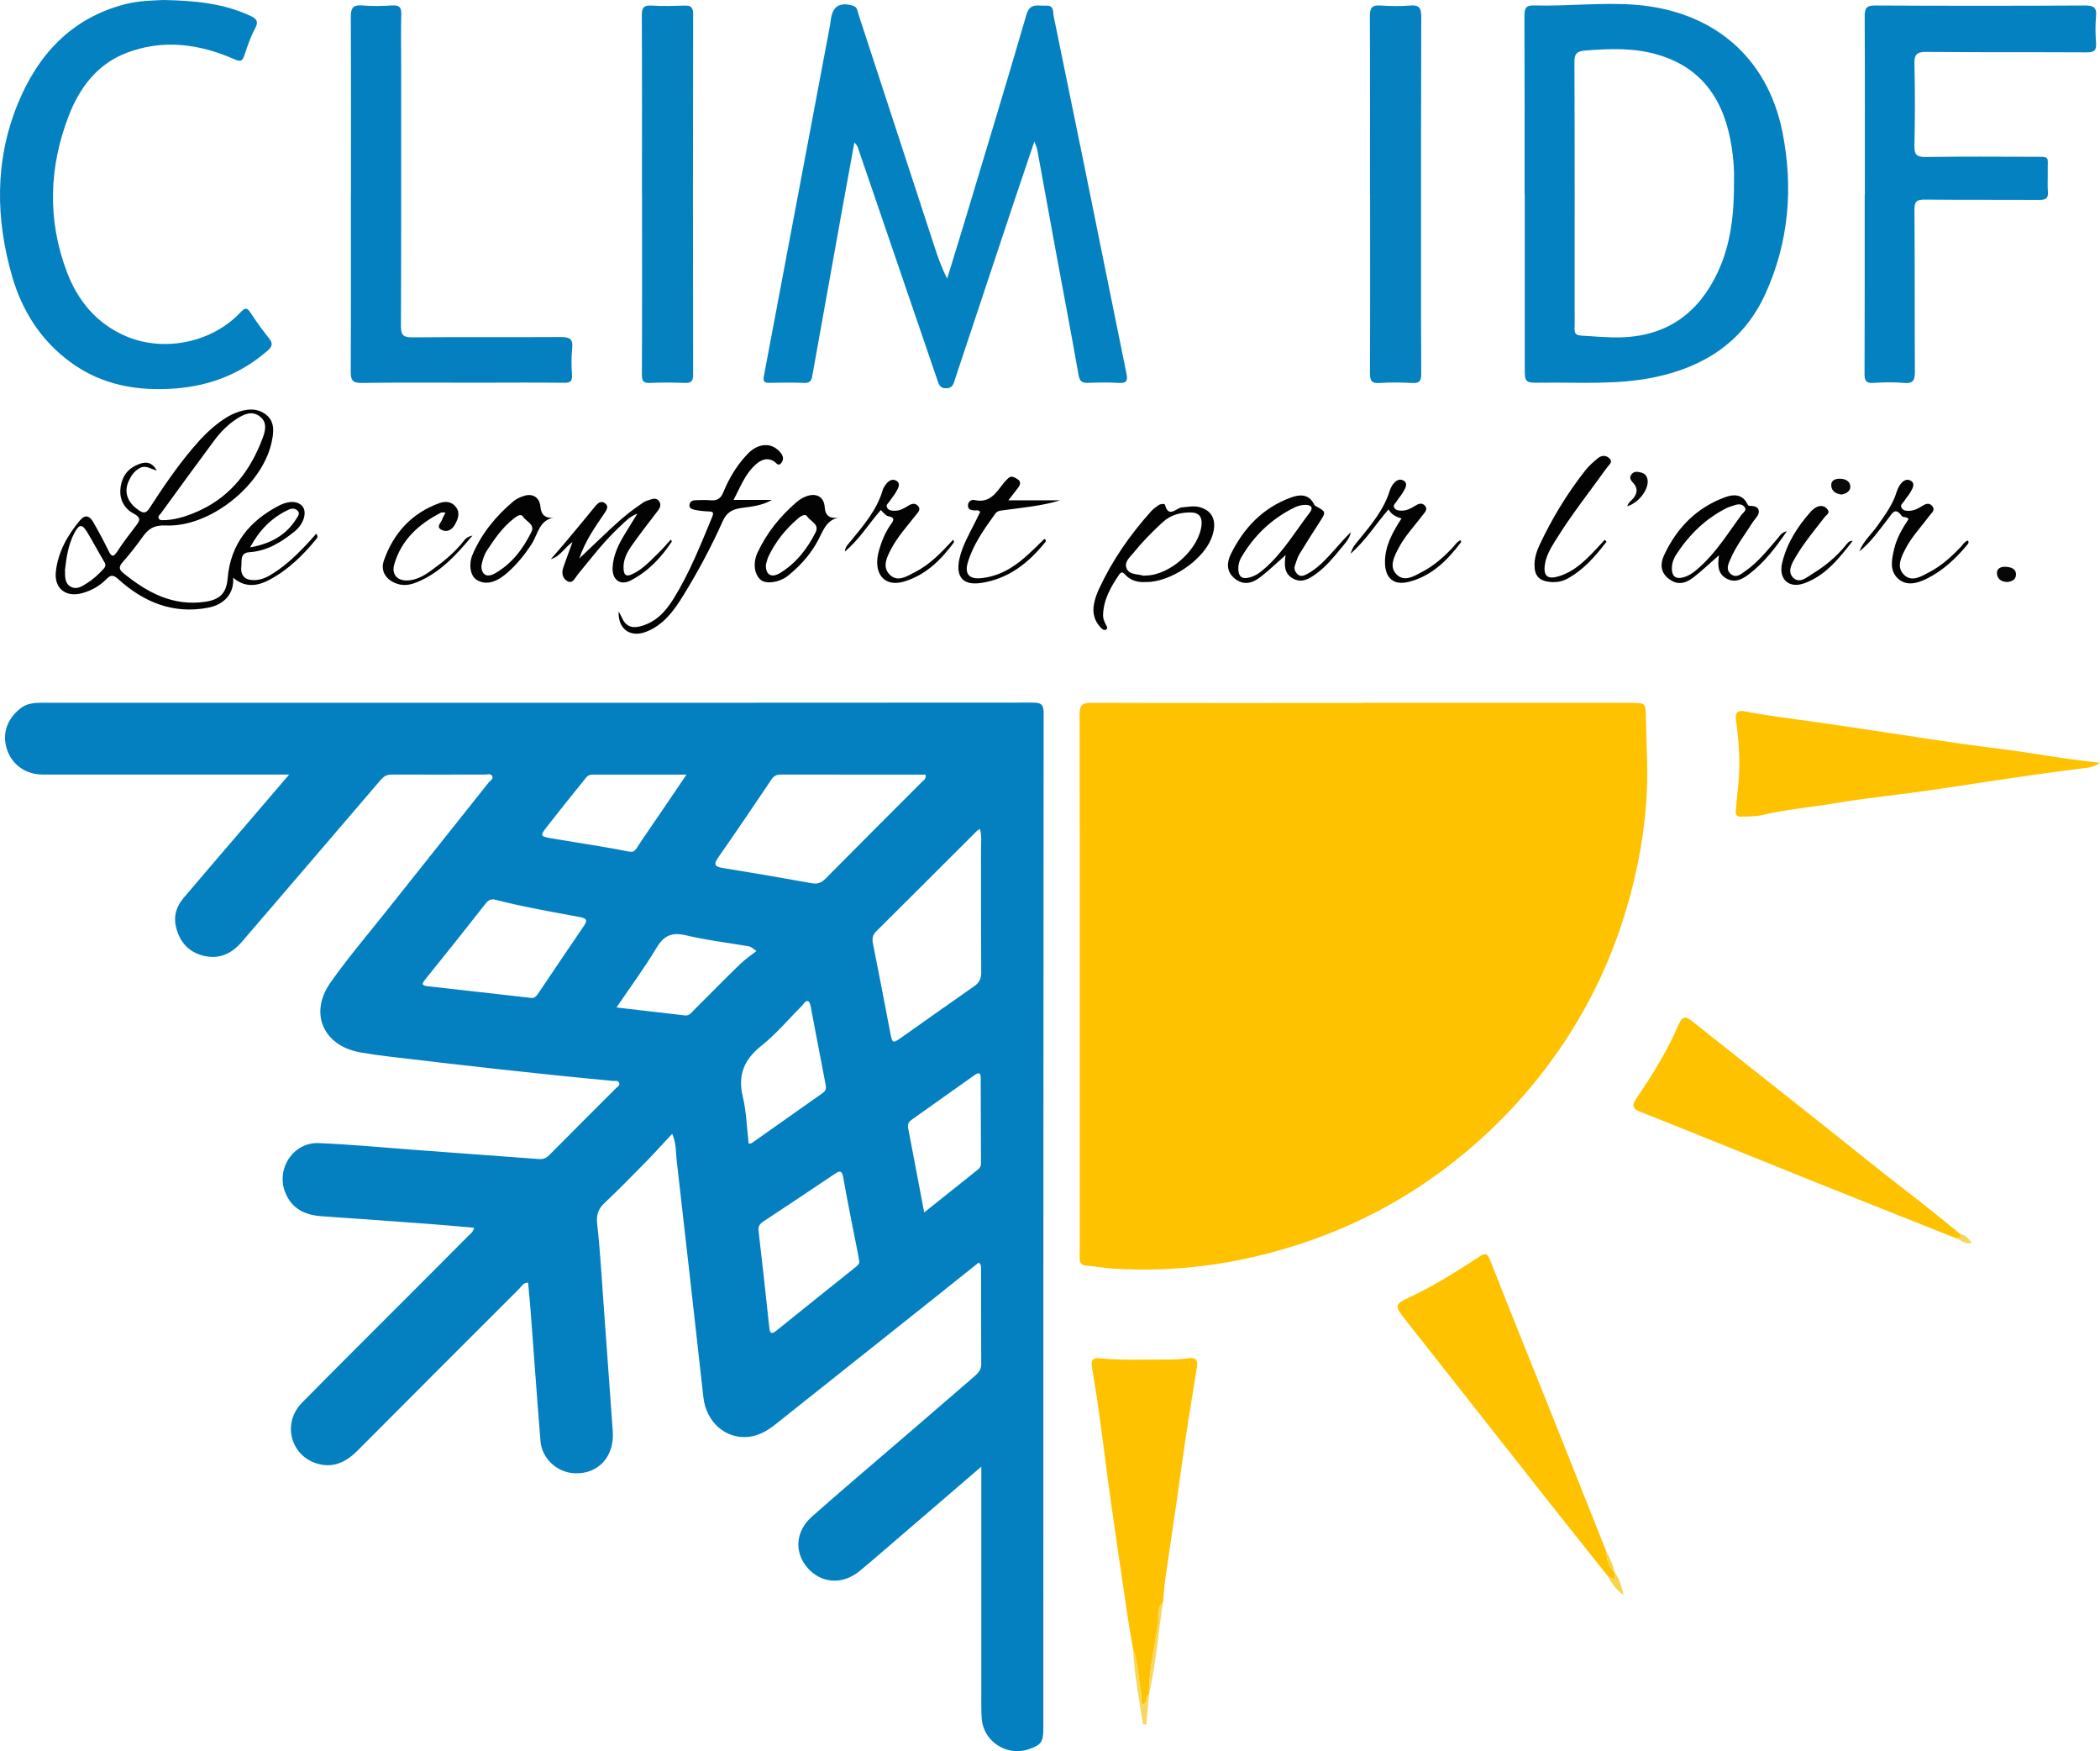 <?xml version="1.0" encoding="UTF-8"?><svg id="Calque_3" xmlns="http://www.w3.org/2000/svg" viewBox="0 0 282.01 235.12"><defs><style>.cls-1{fill:#fec200;}.cls-1,.cls-2,.cls-3,.cls-4,.cls-5,.cls-6,.cls-7,.cls-8,.cls-9,.cls-10,.cls-11,.cls-12,.cls-13{stroke-width:0px;}.cls-2{fill:#020202;}.cls-3{fill:#040404;}.cls-4{fill:#030303;}.cls-5{fill:#0480c0;}.cls-6{fill:#f4d759;}.cls-7{fill:#0481c0;}.cls-8{fill:#0581c0;}.cls-9{fill:#090909;}.cls-10{fill:#0581bf;}.cls-11{fill:#f7d85c;}.cls-12{fill:#f5d54e;}.cls-13{fill:#070707;}</style></defs><path class="cls-5" d="m131.76,196.93c-3.7,3.18-7.06,6.07-10.43,8.96-1.96,1.68-3.89,3.38-5.88,5.02-2.3,1.9-5.16,1.7-7.01-.42-1.8-2.08-1.64-4.89.6-6.88,4.19-3.71,8.47-7.32,12.71-10.97,3.06-2.64,6.12-5.28,9.18-7.92.49-.42.84-.86.84-1.57-.03-4.27-.01-8.54-.02-12.82,0-.26.04-.54-.32-.82-2.33,1.86-4.67,3.74-7.03,5.61-6.78,5.39-13.56,10.78-20.34,16.17-1.06.84-2.23,1.49-3.59,1.62-3.08.3-5.64-2.02-6.01-5.31-1.18-10.64-2.39-21.28-3.6-31.91-.12-1.04-.02-2.13-.59-3.47-1.17,1.25-2.2,2.4-3.28,3.51-1.9,1.94-3.79,3.88-5.77,5.74-.9.84-1.17,1.65-1.02,2.91.41,3.58.59,7.18.86,10.77.42,5.67.83,11.35,1.23,17.02.23,3.37-1.91,5.73-5.07,5.63-2.39-.08-4.45-1.95-4.64-4.34-.47-5.81-.88-11.62-1.32-17.42-.1-1.27-.22-2.55-.34-3.84-.64-.02-.86.49-1.18.81-7.24,7.23-14.48,14.47-21.7,21.72-1.47,1.48-3.14,2.38-5.27,1.82-3.74-.98-4.95-5.45-2.21-8.23,4.62-4.69,9.3-9.33,13.95-13.99,2.77-2.77,5.54-5.54,8.29-8.32.3-.31.71-.54.88-1.17-1.92-.17-3.8-.35-5.69-.49-4.92-.37-9.85-.72-14.77-1.06-2.26-.15-4.04-.99-4.92-3.21-1.26-3.17,1.1-6.76,4.51-6.61,4.31.18,8.6.59,12.9.91,5.54.41,11.09.82,16.63,1.23.57.04,1-.1,1.42-.53,2.97-3.01,5.97-5.98,8.96-8.98.2-.2.59-.37.42-.74-.16-.35-.55-.21-.84-.24-9.96-.93-19.89-2.06-29.82-3.24-1.37-.16-2.73-.35-4.09-.59-4.96-.87-6.92-5.23-4.02-9.36,2.3-3.27,4.9-6.32,7.39-9.45,4.61-5.81,9.24-11.61,13.86-17.42.2-.25.67-.46.48-.86-.18-.39-.64-.21-.97-.21-4.18,0-8.37.02-12.55,0-.65,0-1.05.25-1.46.72-6.21,7.26-12.43,14.51-18.65,21.75-1.35,1.57-3,2.36-5.09,1.87-2.07-.49-3.27-1.88-3.75-3.9-.35-1.45.07-2.75,1-3.85,3.13-3.7,6.3-7.36,9.45-11.04,1.5-1.75,2.99-3.5,4.75-5.55-.96,0-1.59,0-2.23,0-10.28,0-20.56,0-30.85,0-2.27,0-4.11-1.29-4.8-3.33-.71-2.11-.03-4.11,1.79-5.55.88-.69,1.86-.76,2.89-.76,17.32,0,34.63,0,51.95,0,27.02,0,54.04,0,81.06-.02,1.08,0,1.51.15,1.51,1.41-.04,45.44-.04,90.87-.04,136.31,0,1.86-.29,2.24-2.07,2.83-2.86.93-5.96-1.09-6.2-4.09-.09-1.11-.06-2.22-.06-3.33,0-9.61,0-19.22,0-28.84,0-.43,0-.86,0-1.7Zm-.15-85.65c-.22.14-.34.2-.43.29-4.51,4.49-9,9-13.52,13.48-.52.51-.55,1.02-.42,1.69.79,3.96,1.56,7.93,2.31,11.89.27,1.44.33,1.49,1.49.67,3.27-2.3,6.53-4.63,9.81-6.91.7-.49.93-1.05.92-1.9-.04-5.47-.02-10.95-.03-16.42,0-.88.13-1.77-.14-2.79Zm-7.3-7.28c-6.53,0-13.02,0-19.51-.01-.57,0-.9.22-1.2.66-2.36,3.49-4.71,6.99-7.13,10.44-.7,1-.48,1.27.62,1.45,3.98.64,7.96,1.32,11.93,2.04.81.15,1.31-.08,1.86-.64,4.28-4.33,8.6-8.62,12.89-12.93.23-.23.62-.39.53-1.01Zm-8.94,65.32c-.04-.31-.05-.49-.09-.66-.69-3.53-1.42-7.04-2.04-10.58-.18-1.03-.53-.89-1.18-.45-3.17,2.13-6.34,4.25-9.53,6.35-.51.33-.73.66-.66,1.29.5,4.32.98,8.63,1.44,12.95.08.75.26.98.94.44,3.52-2.84,7.05-5.67,10.58-8.49.33-.26.62-.5.55-.85Zm-44.03-35.33c.2.04.57-.07.87-.51,2.05-3.06,4.11-6.1,6.19-9.15.45-.67.51-1.01-.48-1.2-3.79-.7-7.59-1.36-11.33-2.32-.59-.15-.96-.03-1.36.48-2.68,3.42-5.38,6.81-8.11,10.19-.5.62-.52.84.34.93,4.54.5,9.08,1.03,13.89,1.57Zm29.2,19.56c.24-.04.35-.03.41-.08,3.19-2.25,6.37-4.5,9.56-6.75.51-.35.43-.77.33-1.28-.67-3.39-1.29-6.79-1.95-10.19-.06-.29-.14-.73-.34-.82-.38-.16-.57.3-.8.54-1.82,1.82-3.49,3.83-5.49,5.42-2.33,1.86-3.21,3.91-2.51,6.85.49,2.04.54,4.19.79,6.3Zm-8.36-49.55c-4.44,0-8.56,0-12.68,0-.59,0-.84.47-1.14.83-1.68,2.07-3.34,4.15-4.98,6.25-.86,1.1-.8,1.22.63,1.47,2.89.49,5.79.92,8.67,1.44,2.97.53,2.14.79,3.7-1.46,1.89-2.73,3.74-5.49,5.8-8.52Zm31.94,58.77c2.58-2.06,4.9-3.91,7.22-5.76.26-.21.4-.46.4-.8-.01-3.82-.02-7.64-.04-11.46,0-.56-.14-.9-.77-.45-2.82,2.01-5.64,4.01-8.47,6.01-.4.28-.61.59-.51,1.11.71,3.69,1.41,7.38,2.16,11.35Zm-41.32-27.51c3.21.37,6.2.72,9.18,1.07.59.07.87-.38,1.2-.71,2.08-2.07,4.13-4.17,6.24-6.21.66-.64,1.44-1.15,2.16-1.72-.59-.49-.83-.61-1.08-.65-2.8-.48-5.63-.81-8.39-1.47-1.9-.45-2.95.03-3.95,1.69-1.61,2.69-3.48,5.22-5.37,8Z"/><path class="cls-1" d="m183.02,94.36c11.97,0,23.94,0,35.92,0,2.06,0,2.05,0,2.09,2.04.07,3.68.32,7.35.06,11.05-.39,5.66-1.52,11.14-3.29,16.52-1.85,5.64-4.41,10.92-7.68,15.86-4.32,6.53-9.61,12.15-15.86,16.9-6.15,4.66-12.89,8.13-20.22,10.46-8.07,2.57-16.34,3.69-24.81,3.11-1.11-.08-2.2-.29-3.31-.38-.66-.06-.95-.32-.93-1,.03-1.29.01-2.58.01-3.87,0-23.05.02-46.09-.02-69.14,0-1.28.39-1.56,1.58-1.55,12.15.04,24.3.02,36.45.02h0Z"/><path class="cls-7" d="m114.73,19.14c-.54,2.98-1.07,5.85-1.59,8.73-1.36,7.55-2.72,15.1-4.07,22.66-.11.61-.36.91-1.06.88-1.56-.06-3.12-.05-4.67-.01-.74.02-.89-.22-.75-.95,2.97-15.69,5.92-31.38,8.88-47.08.04-.22.06-.44.09-.66.24-1.87,1.17-2.46,2.97-1.95.62.18.61.7.75,1.14,3.38,10.33,6.76,20.66,10.14,30.99.49,1.5.99,3,1.78,4.51.84-2.76,1.7-5.52,2.53-8.28,2.72-9.05,5.47-18.08,8.11-27.15.48-1.66,1.6-1.14,2.61-1.21,1.12-.08.93.81,1.06,1.47,1.38,6.74,2.77,13.47,4.14,20.2,1.88,9.25,3.74,18.51,5.63,27.76.19.92,0,1.28-1.02,1.22-1.37-.09-2.76-.06-4.14-.01-.8.03-1.13-.19-1.28-1.05-.98-5.59-2.05-11.16-3.08-16.75-.83-4.49-1.63-8.98-2.46-13.47-.06-.3-.2-.59-.39-1.15-.99,2.92-1.91,5.63-2.81,8.33-2.62,7.87-5.23,15.74-7.85,23.6-.19.57-.27,1.19-1.15,1.22-.96.03-1.06-.64-1.27-1.25-3.48-10.15-6.95-20.31-10.42-30.46-.14-.41-.21-.85-.68-1.29Z"/><path class="cls-7" d="m204.74,26.01c0-7.96.01-15.93-.02-23.89,0-.98.16-1.42,1.29-1.39,4.53.13,9.05-.44,13.6-.09,10.35.81,17.72,6.94,19.75,17.07,1.48,7.42.89,14.79-2.3,21.77-2.88,6.3-8.06,9.71-14.69,11.13-5.1,1.1-10.27.7-15.42.77-2.19.03-2.19,0-2.19-2.15,0-7.74,0-15.48,0-23.22Zm28.12-1.88c.04-1.04-.05-2.68-.3-4.31-.93-6.1-3.76-10.69-10.01-12.5-3.16-.92-6.4-.79-9.65-.54-1.15.09-1.48.43-1.47,1.59.05,11.17.03,22.33.03,33.5,0,.76.02,1.51-.01,2.27-.02.6.2.87.84.91,1.82.12,3.63.29,5.46.24,6.15-.2,10.36-3.27,12.92-8.73,1.75-3.73,2.23-7.73,2.19-12.42Z"/><path class="cls-7" d="m21.93,0c4.43.08,8.12.49,11.59,2.08.82.37,1.3.69.74,1.73-.61,1.12-1.02,2.36-1.43,3.58-.27.79-.47.95-1.36.56-4.7-2.06-9.57-2.73-14.48-.85-3.91,1.49-6.29,4.66-7.74,8.39-2.69,6.95-2.92,14.05-.25,21.07,1.47,3.86,4.01,6.91,7.92,8.58,5.1,2.18,11.53.86,15.34-3.17.61-.64.89-.77,1.41.05.74,1.16,1.56,2.27,2.42,3.35.54.67.56,1.08-.15,1.7-3.58,3.13-7.79,4.75-12.47,5.09-4.99.37-9.74-.44-13.92-3.47-4.02-2.91-6.56-6.9-7.91-11.55-2.24-7.74-2.36-15.54.71-23.11C5.05,7.38,9.54,2.45,16.78.57c1.91-.5,3.87-.5,5.15-.57Z"/><path class="cls-7" d="m250.43,26.18c0-8.01.02-16.01-.02-24.02,0-1.08.27-1.43,1.4-1.42,9.39.05,18.78.05,28.16,0,1.12,0,1.63.2,1.51,1.44-.11,1.19-.09,2.4,0,3.6.08,1.03-.3,1.26-1.28,1.25-7.16-.04-14.33.01-21.49-.06-1.28-.01-1.65.31-1.62,1.6.09,3.65.08,7.3,0,10.94-.03,1.2.25,1.59,1.52,1.57,4.85-.08,9.7-.04,14.55-.03,2.23,0,1.79-.06,1.83,1.88.02.93-.05,1.87.02,2.8.08.91-.29,1.11-1.14,1.11-5.12-.03-10.23.01-15.35-.04-1.07-.01-1.44.2-1.43,1.37.06,7.25.02,14.5.06,21.75,0,1.11-.21,1.61-1.46,1.49-1.37-.12-2.76-.09-4.13,0-.98.06-1.17-.32-1.17-1.21.03-8.01.02-16.01.02-24.02Z"/><path class="cls-5" d="m47.13,26.04c0-7.92.02-15.83-.02-23.75,0-1.19.27-1.67,1.55-1.56,1.32.12,2.67.08,4,0,.91-.05,1.26.2,1.23,1.16-.07,2.13-.02,4.27-.02,6.4,0,11.83.02,23.66-.03,35.49,0,1.27.37,1.52,1.56,1.51,6.63-.06,13.26,0,19.88-.04,1.14,0,1.71.19,1.56,1.5-.13,1.19-.1,2.4-.03,3.6.05.84-.21,1.05-1.03,1.04-3.78-.04-7.56-.02-11.34-.01-5.29,0-10.59-.04-15.88.03-1.23.02-1.46-.39-1.46-1.5.04-7.96.02-15.92.02-23.88h0Z"/><path class="cls-1" d="m282.01,102.41c-.81.58-1.53.65-2.22.73-6.69.82-13.34,1.87-20.01,2.87-4.47.67-8.98,1.08-13.43,1.84-3.23.55-6.51.81-9.72,1.58-.89.22-1.86.17-2.79.21-.99.05-.73-.7-.7-1.22.11-1.55.35-3.08.41-4.63.09-2.4-.09-4.79-.43-7.17-.13-.88.21-1.3,1.1-1.13,3.19.61,6.4,1,9.61,1.45,3.21.45,6.41.94,9.61,1.42,3.33.5,6.66,1.02,9.99,1.5,3.16.45,6.34.79,9.49,1.29,2.95.47,5.9.92,9.07,1.26Z"/><path class="cls-1" d="m262.72,166.26c-6.07-2.42-12.13-4.82-18.19-7.25-4.92-1.97-9.83-3.96-14.75-5.94-3.11-1.25-6.22-2.51-9.35-3.74-1.02-.4-1.44-.74-.66-1.89,2.16-3.15,4.15-6.4,5.67-9.92.5-1.16.99-1.07,1.85-.38,5.58,4.45,11.18,8.86,16.77,13.29,4.27,3.39,8.5,6.83,12.82,10.15,2.17,1.66,4.27,3.4,6.39,5.12.32.69-.31.43-.55.55Z"/><path class="cls-10" d="m86.21,26.11c0-8.01.02-16.02-.02-24.02,0-1.04.24-1.41,1.31-1.34,1.46.09,2.94.05,4.4,0,.82-.03,1.18.17,1.18,1.1-.03,16.15-.03,32.3,0,48.45,0,.89-.27,1.15-1.14,1.11-1.55-.06-3.12-.07-4.67,0-.91.04-1.07-.29-1.07-1.15.04-8.05.02-16.11.02-24.16h0Z"/><path class="cls-8" d="m183.98,26.04c0-7.97.02-15.93-.02-23.9,0-1.12.32-1.48,1.43-1.4,1.33.09,2.68.11,4,0,1.23-.1,1.47.38,1.47,1.52-.04,10.95-.03,21.9-.03,32.85,0,5.03-.01,10.06.03,15.09,0,.9-.2,1.27-1.17,1.22-1.46-.08-2.94-.1-4.4,0-1.1.08-1.32-.32-1.32-1.34.04-8.01.02-16.02.02-24.03Z"/><path class="cls-1" d="m215.96,211.66c-2.72-3.42-5.45-6.84-8.16-10.27-6.32-8.01-12.63-16.04-18.95-24.05-1.63-2.07-1.69-2.18.62-3.26,3.23-1.51,6.2-3.42,9.17-5.36.82-.54,1.1-.49,1.48.49,2.75,7,5.58,13.97,8.37,20.95,2.43,6.08,4.84,12.16,7.26,18.24-.02,1.05.32,1.95,1.07,2.68,0,0,0,0,0,0,0,.32,0,.65,0,1.03-.3-.16-.58-.31-.86-.46Z"/><path class="cls-1" d="m152.14,221.26c-.26-1.53-.54-3.05-.76-4.58-.78-5.26-1.56-10.52-2.3-15.78-.63-4.52-1.15-9.07-1.83-13.58-.19-1.26-.41-2.52-.61-3.78-.16-1.02.17-1.28,1.12-1.18,2.97.3,5.96.16,8.93.17.97,0,1.96-.04,2.92-.18,1.05-.15,1.26.36,1.12,1.21-.49,3.15-1.03,6.29-1.5,9.44-.45,2.98-.84,5.96-1.27,8.94-.49,3.38-1,6.75-1.48,10.12-.14,1.01-.21,2.03-.3,3.05-.94.84-.52,2-.67,3.01-.46,3.08-1.24,6.13-1.2,9.28,0,0,0,0,0,0-.54.31-.09,1.25-.89,1.45-.29-.57-.1-1.15-.2-1.7-.35-1.96-.43-3.98-1.08-5.89Z"/><path class="cls-4" d="m42.47,71.64c.24.35.17.52.06.66-1.81,2.22-3.82,4.21-6.38,5.56-1.65.87-3.29,1.04-4.84-.3.15,2.05-1.11,3.6-3.37,4.03-4.69.89-8.63-.74-12.04-3.82-.75-.68-1.06-.57-1.66.03-.89.89-1.98,1.5-3.19,1.83-2.22.62-3.8-.64-3.55-2.89.29-2.64,1.56-4.86,3.23-6.87.71-.85,1.31-.6,1.77.19.73,1.26,1.42,2.55,2.06,3.86.37.75.61,1.01,1.18.13.77-1.19,1.64-2.32,2.51-3.45.54-.7.73-1.1-.29-1.64-1.4-.75-2.02-2.09-1.74-3.71.25-1.47,1.09-2.46,2.52-2.97,1-.36,1.72-.15,2.32.89-.82-.18-1.46-.79-2.31-.32-.77.43-1.16,1.06-1.49,1.79-.65,1.47-.12,2.85,1.37,3.86.65.45,1,.41,1.45-.28,1.78-2.76,3.63-5.47,5.75-7.99,1.12-1.33,2.32-2.58,3.73-3.61.64-.46,1.33-.9,2.06-1.18,1.4-.55,2.9-.75,4.14.26,1.24,1,.98,2.51.68,3.83-1.33,5.73-8.29,11.27-14.15,11.02-1.61-.07-2.38.45-3.17,1.58-.82,1.16-1.71,2.27-2.64,3.34-.48.54-.56.93.01,1.41,3.24,2.66,6.74,4.57,11.14,3.9,1.95-.3,2.78-1.19,2.94-3.14.39-4.59,2.92-7.69,6.86-9.74,1.53-.8,2.78-.6,3.29.23.47.77.04,2.23-1.09,3.16-1.79,1.47-3.73,2.69-6.15,2.85-1.3.09-.98,1.21-1.07,1.9-.1.77.12,1.63,1.16,1.8.96.15,1.84-.11,2.66-.59,1.78-1.04,3.28-2.42,4.7-3.9.52-.54,1.01-1.11,1.55-1.71Zm-20.17-1.81c1.66-.12,3.19-.67,4.68-1.37,4.17-1.99,6.7-5.42,8.28-9.61.36-.95.69-2.14-.37-2.94-1.05-.8-2.1-.32-3.07.3-1.21.78-2.21,1.8-3.06,2.94-2.41,3.24-4.78,6.51-7.16,9.78-.15.2-.45.41-.28.69.22.36.64.15.97.22Zm-13.57,6.64c0,.98-.04,1.85.77,2.3.76.43,1.46-.02,2.1-.42.87-.54,1.63-1.22,2.31-1.98.27-.31.33-.52.11-.9-.79-1.33-1.51-2.7-2.31-4.02-.68-1.13-1.07-1.1-1.71.09-.85,1.6-1.08,3.35-1.27,4.93Zm24.86-2.98c2.59-.46,4.78-1.54,6.21-3.85.18-.3.54-.68.18-1.06-.34-.35-.77-.36-1.22-.15-2.31,1.07-3.97,2.8-5.17,5.06Z"/><path class="cls-4" d="m76.9,72.75c-1.11.79-1.65,1.94-2.93,2.32.69-.79,1.38-1.58,2.06-2.39,1.31-1.57,2.63-3.13,3.91-4.72.38-.47.82-.78,1.34-.37.49.39.2.86-.09,1.29-1.23,1.82-2.54,3.6-3.4,6.1,1.17-1.11,2.07-1.96,2.96-2.81,1.64-1.57,3.29-3.12,5.18-4.39.29-.2.58-.45.91-.54.56-.15,1.24-.6,1.69.08.38.57-.04,1.07-.41,1.54-1.11,1.44-2.22,2.88-3.27,4.37-.66.94-1.2,1.96-1.11,3.19.06.77.33,1.04,1.11.69,1.46-.66,2.49-1.83,3.6-2.9.57-.55,1.08-1.16,1.63-1.77.07.13.16.24.14.27-1.44,2.17-3.2,4.03-5.54,5.23-1.43.73-2.52-.14-2.41-1.81.1-1.59.76-2.99,1.57-4.32.52-.87,1.07-1.73,1.75-2.85-1.07.41-1.62,1.06-2.23,1.62-2.17,2-3.95,4.33-5.81,6.6-.35.43-.65,1.29-1.42.81-.59-.37-.74-1.08-.49-1.79.39-1.11.79-2.21,1.25-3.45Z"/><path class="cls-2" d="m83.08,82.09c.18.34.31.56.41.79.51,1.16,1.31,1.54,2.57,1.19,2.04-.56,3.33-1.98,4.38-3.67,2.16-3.46,3.64-7.25,5.2-11,.29-.7.01-.72-.54-.74-.62-.02-1.24-.09-1.85-.22-.31-.07-.73-.2-.66-.68.06-.41.37-.59.76-.6.67-.02,1.34-.06,2,0,.91.09,1.43-.18,1.8-1.1.77-1.89,1.83-3.64,3.26-5.13,1.44-1.5,3.26-1.56,4.39-.18.35.42.49.87.17,1.34-.44.64-.71.03-1.06-.17-.98-.57-1.79-.14-2.51.52-1.37,1.26-1.99,2.98-2.89,4.68h5.14c-1.29.77-2.74.89-4.15,1.09-1.15.17-1.91.56-2.45,1.77-1.53,3.43-3.31,6.75-5.28,9.95-1.27,2.05-2.67,4.01-5.06,4.91-2.11.79-3.75-.42-3.63-2.78Z"/><path class="cls-4" d="m153.9,78.13c-1.02.1-2.07-.15-2.87-1.05-.29-.32-.49-.29-.72.04-1.13,1.65-2.12,3.37-2.18,5.45-.01.46.16.86.36,1.26.12.23.35.5.05.69-.25.16-.53-.05-.71-.24-.86-.9-1.15-1.99-.92-3.18.13-.69.37-1.37.66-2,1.78-3.85,4.17-7.29,7-10.44.29-.33.66-.6,1.02-.84.26-.18.81-.23.86-.04.49,1.85,1.55.39,2.26.34.79-.06,1.59-.24,2.36-.04,1.9.5,2.46,2.08,1.58,4.26-1.19,2.93-5.46,5.81-8.75,5.81Zm-.02-.86c3.3-.05,7.18-3.6,7.48-6.82.09-1.02-.34-1.63-1.4-1.65-1.41-.02-2.72.31-3.8,1.29-1.42,1.29-2.75,2.66-3.96,4.15-.48.59-1.25,1.2-.92,2.04.36.91,1.41.76,2.19.99.12.04.27,0,.4,0Z"/><path class="cls-4" d="m172.63,74.54c-1.19,1.05-2.2,2.02-3.31,2.89-1.33,1.04-2.45,1.09-3.5.25-1.14-.91-1.09-2.15-.54-3.27,1.74-3.55,4.34-6.26,8.12-7.63,1.08-.39,2.31-.5,3.02.84.06.11.13.24.23.3,1.46.8,1.45.79.53,2.22-.91,1.41-1.82,2.83-2.69,4.27-.27.45-.4.98-.58,1.47-.18.48,0,.89.33,1.21.38.36.8.23,1.23.01,1.49-.78,2.59-2.01,3.69-3.23.74-.81,1.43-1.66,2.25-2.42-.18.88-.78,1.5-1.31,2.14-1.01,1.24-2.03,2.48-3.34,3.43-.95.7-1.97,1.33-3.18.62-1.14-.67-1.13-1.79-.94-3.11Zm-5.22,3.06c1.06-.13,1.86-.76,2.61-1.44,2.36-2.13,3.96-4.86,5.87-7.35.54-.7.12-1-.49-1.03-.51-.02-1.07.12-1.53.34-3.07,1.49-5.43,3.75-7.16,6.68-.34.58-.48,1.23-.39,1.91.08.63.42.95,1.08.9Z"/><path class="cls-4" d="m239.96,71.32c-1.56,2.29-3.06,4.19-5,5.7-.93.72-1.95,1.33-3.17.62-1.15-.67-1.12-1.79-.95-3.09-1.21,1.06-2.26,2.06-3.4,2.95-1.26.99-2.33,1.01-3.39.17-1.09-.86-1.1-2.01-.58-3.13,1.71-3.69,4.4-6.42,8.26-7.81,1.02-.37,2.24-.42,2.89.88.06.11.15.28.23.29.54.03,1.21.04,1.33.63.13.62-.49,1.08-.81,1.59-1.04,1.64-2.25,3.19-3.01,4.99-.27.63-.64,1.38.08,1.96.73.6,1.36,0,1.91-.38,1.78-1.23,3.09-2.93,4.48-4.54.22-.26.36-.62,1.12-.83Zm-14.3,6.27c1.06-.14,1.85-.78,2.6-1.46,2.26-2.03,3.84-4.62,5.62-7.04.21-.28.72-.56.42-.99-.31-.45-.83-.45-1.33-.28-.37.13-.77.22-1.12.4-2.84,1.43-5.02,3.58-6.74,6.22-.4.62-.66,1.35-.58,2.14.07.68.38,1.07,1.12,1.01Z"/><path class="cls-4" d="m135.43,67.17h6.95c-2.47.76-5.01.97-7.53,1.32-.45.06-.9.07-1.19.47-1.47,2.05-2.96,4.09-3.69,6.55-.44,1.49.14,2.25,1.67,2.12,2.39-.2,4.37-1.35,6.12-2.91.86-.76,1.67-1.58,2.49-2.37.28.14.21.34.11.45-2.26,2.8-4.96,4.94-8.65,5.47-2.38.34-3.39-.82-2.88-3.2.39-1.8,1.32-3.35,2.12-4.97.23-.47.47-.94.68-1.37-.26-.34-.55-.17-.78-.2-.42-.04-.83-.09-.86-.62-.03-.59.49-.87.87-.78,2.06.48,2.92-.99,3.92-2.28.16-.21.37-.38.55-.58.45-.51.9-.18,1.3.05.5.3.42.73.11,1.14-.37.49-.76.97-1.3,1.68Z"/><path class="cls-4" d="m215.73,72.74c-1.48,1.93-3.05,3.75-5.24,4.95-.73.4-1.49.51-2.3.44-1.49-.13-2.13-.82-2.12-2.29,0-.95.29-1.84.68-2.68,1.68-3.57,3.72-6.94,6.17-10.04.46-.58,1.04-1.09,1.62-1.57.48-.41,1.08-.49,1.57-.03.55.52-.04.87-.29,1.23-2.33,3.24-4.81,6.37-6.91,9.77-.63,1.02-1.26,2.04-1.44,3.25-.24,1.58.36,2.06,1.89,1.59,2.13-.66,3.61-2.18,5.08-3.74.36-.38.7-.76,1.06-1.15.08.08.16.17.24.25Z"/><path class="cls-4" d="m112.61,69.48c-1.66.37-2.06,1.75-2.73,3.02-.95,1.8-2.3,3.36-3.9,4.66-.1.08-.2.17-.31.25-1.12.8-2.75,1.02-3.47.47-.89-.69-1.13-2.26-.48-3.67,1.23-2.65,3.03-4.88,5.23-6.78.5-.44,1.08-.77,1.74-.92,1.17-.26,1.99.38,2.06,1.58q.1,1.69,1.85,1.39Zm-9.76,6.34c-.04,1.36.74,1.83,1.94,1.09,2.12-1.3,3.61-3.22,4.72-5.41.58-1.14-.68-1.49-1.1-2.15-.31-.49-.98.02-1.34.34-1.61,1.4-2.93,3.05-3.86,4.99-.19.39-.26.83-.36,1.14Z"/><path class="cls-4" d="m74.47,69.47c-2.07.32-2.21,2.21-3.06,3.54-.91,1.42-1.97,2.73-3.24,3.85-.3.26-.61.51-.95.73-1.03.66-2.15.92-3.22.25-.88-.55-1.08-2.14-.53-3.41,1.21-2.82,3.12-5.13,5.44-7.1.42-.36.98-.61,1.52-.77,1.17-.35,2.04.28,2.14,1.45q.15,1.74,1.9,1.47Zm-9.82,6.52c0,1.14.7,1.61,1.78,1.01,2.28-1.28,3.81-3.3,4.94-5.6.49-1-.72-1.38-1.14-2.04-.31-.48-.9,0-1.25.27-1.49,1.17-2.56,2.7-3.58,4.27-.42.65-.62,1.36-.76,2.11Z"/><path class="cls-4" d="m186.46,68.4c-1.68,1.92-2.96,4.05-5.08,5.94.26-.98.73-1.38,1.1-1.85,1.64-2.03,3.35-4.02,4.14-6.59.08-.25.19-.5.33-.72.37-.56.93-1.03,1.55-.65.63.39.21,1.04-.07,1.52-.26.46-.63.86-.91,1.31-.14.24-.5.44-.28.81.21.35.59.38.94.39.69.02,1.28-.29,1.85-.65.44-.28.92-.47,1.32-.02.45.51-.02.89-.3,1.27-1.12,1.48-2.42,2.84-3.28,4.51-.58,1.12-1.24,2.42-.23,3.44,1.06,1.08,2.32.25,3.42-.32,1.59-.83,2.92-2,4.14-3.3.32-.34.56-.78,1.04-.96.03.11.1.22.07.26-1.84,2.44-3.96,4.56-7.04,5.33-2.01.5-3.15-.49-3.18-2.57-.03-2.23,1.01-4.07,2.22-5.95-.73-.19-1.35-.53-1.76-1.22Z"/><path class="cls-4" d="m128,72.43c.07.22.14.34.11.38-1.77,2.4-3.86,4.45-6.79,5.29-2.66.76-4.15-1.22-3.27-4.24.34-1.18.8-2.33,1.51-3.36.34-.49.83-.99-.29-1.2-.36-.07-.64-.52-.99-.82-1.62,1.85-2.9,3.98-4.82,5.56.03-.58.4-.94.73-1.33,1.73-2.13,3.56-4.2,4.35-6.92.06-.21.18-.41.3-.59.37-.56.92-1.03,1.54-.65.64.39.21,1.03-.06,1.52-.23.42-.58.79-.83,1.2-.17.28-.59.5-.35.91.23.39.67.4,1.07.39.65,0,1.19-.32,1.72-.65.44-.28.92-.45,1.33-.02.48.51,0,.89-.28,1.26-1.14,1.47-2.41,2.85-3.29,4.51-.59,1.11-1.24,2.41-.24,3.45,1.06,1.1,2.32.26,3.41-.3,2.03-1.04,3.59-2.67,5.16-4.38Z"/><path class="cls-4" d="m264.26,72.57c.17.19.09.37-.02.5-1.57,1.9-3.34,3.57-5.57,4.66-1.22.59-2.62.98-3.75-.02-1.22-1.08-.88-2.6-.56-3.98.34-1.48,1.1-2.78,1.94-4.04-.22-.37-.72-.16-.92-.43-.9-1.25-1.3-.3-1.81.36-1.21,1.54-2.31,3.17-3.88,4.41.53-1.38,1.66-2.34,2.48-3.51.99-1.42,2.02-2.79,2.53-4.48.09-.29.22-.58.38-.84.36-.57.92-1.03,1.54-.65.62.39.21,1.04-.07,1.53-.24.42-.58.79-.84,1.2-.17.28-.59.5-.34.91.24.39.67.41,1.06.39.59-.02,1.11-.28,1.6-.59.47-.29.98-.59,1.43-.07.51.58-.1.96-.39,1.36-1.07,1.46-2.35,2.78-3.19,4.41-.57,1.11-1.24,2.42-.22,3.45,1.06,1.08,2.33.25,3.42-.32,1.63-.85,2.98-2.07,4.24-3.4.29-.3.49-.72.93-.84Z"/><path class="cls-3" d="m63.46,71.89c-2.27,2.72-4.42,5.03-7.46,6.27-.83.34-1.68.52-2.59.24-1.51-.46-2.37-1.68-1.86-3.14,1.29-3.69,3.73-6.37,7.47-7.72.83-.3,1.73-.19,2.27.62.54.81.17,1.63-.26,2.37-.42.72-1.16.96-1.82.56-.66-.4.04-.92.18-1.38.09-.28.26-.53.44-.89-.27,0-.47-.06-.6,0-2.98,1.53-5.33,3.63-6.29,6.97-.37,1.29.38,2.17,1.71,2.14,1.2-.03,2.22-.59,3.15-1.26,1.66-1.19,3.25-2.47,4.52-4.1.19-.25.39-.48,1.13-.67Z"/><path class="cls-3" d="m248.8,72.62c-1.79,2.29-3.6,4.61-6.44,5.67-2.13.79-3.56-.53-3.03-2.73.63-2.64,2.05-4.86,3.84-6.87.23-.26.53-.5.84-.64.54-.24,1.06-.12,1.42.36.36.48-.15.71-.36.97-1.35,1.75-2.78,3.45-3.91,5.36-.52.88-1.18,1.99-.37,2.8.89.9,1.88-.07,2.71-.57,1.63-1,3.09-2.22,4.32-3.71.24-.3.45-.66.97-.65Z"/><path class="cls-9" d="m218.53,67.98c.11-.52.56-.76.84-1.12.49-.64.58-1.27.04-1.92-.32-.37-.72-.72-.32-1.25.36-.48.87-.36,1.33-.24.59.15.84.62.85,1.19.02,1.28-1.32,2.91-2.74,3.33Z"/><path class="cls-11" d="m152.14,221.26c.64,1.91.73,3.92,1.08,5.89.1.55-.09,1.13.2,1.7.81-.19.35-1.13.89-1.45-.12,1.37-.25,2.74-.37,4.11-.15,0-.3,0-.44,0-.55-3.4-1.18-6.79-1.35-10.24Z"/><path class="cls-9" d="m247.26,66.39c-.68-.1-1.27-.39-1.34-1.16-.07-.78.59-.96,1.15-.96.67,0,1.4.29,1.41,1.09,0,.61-.57.93-1.22,1.04Z"/><path class="cls-11" d="m154.3,227.4c-.05-3.15.73-6.2,1.2-9.28.15-1-.27-2.17.67-3.01-.61,4.1-.93,8.24-1.87,12.29Z"/><path class="cls-13" d="m269.57,78.14c-.92-.03-1.4-.51-1.4-1.22,0-.72.7-.87,1.27-.82.6.05,1.3.25,1.29,1.03-.01.75-.63.95-1.16,1.01Z"/><path class="cls-12" d="m215.96,211.66c.28.15.56.3.86.46,0-.38,0-.71,0-1.03.68.88.93,1.94,1.22,3.03-.96-.59-1.57-1.47-2.08-2.45Z"/><path class="cls-6" d="m262.72,166.26c.25-.12.87.13.55-.55.73.05,1.05.66,1.53,1.1-.87.39-1.42-.3-2.08-.55Z"/><path class="cls-12" d="m216.82,211.09c-.75-.74-1.09-1.64-1.07-2.68.51.83.87,1.73,1.07,2.68Z"/></svg>